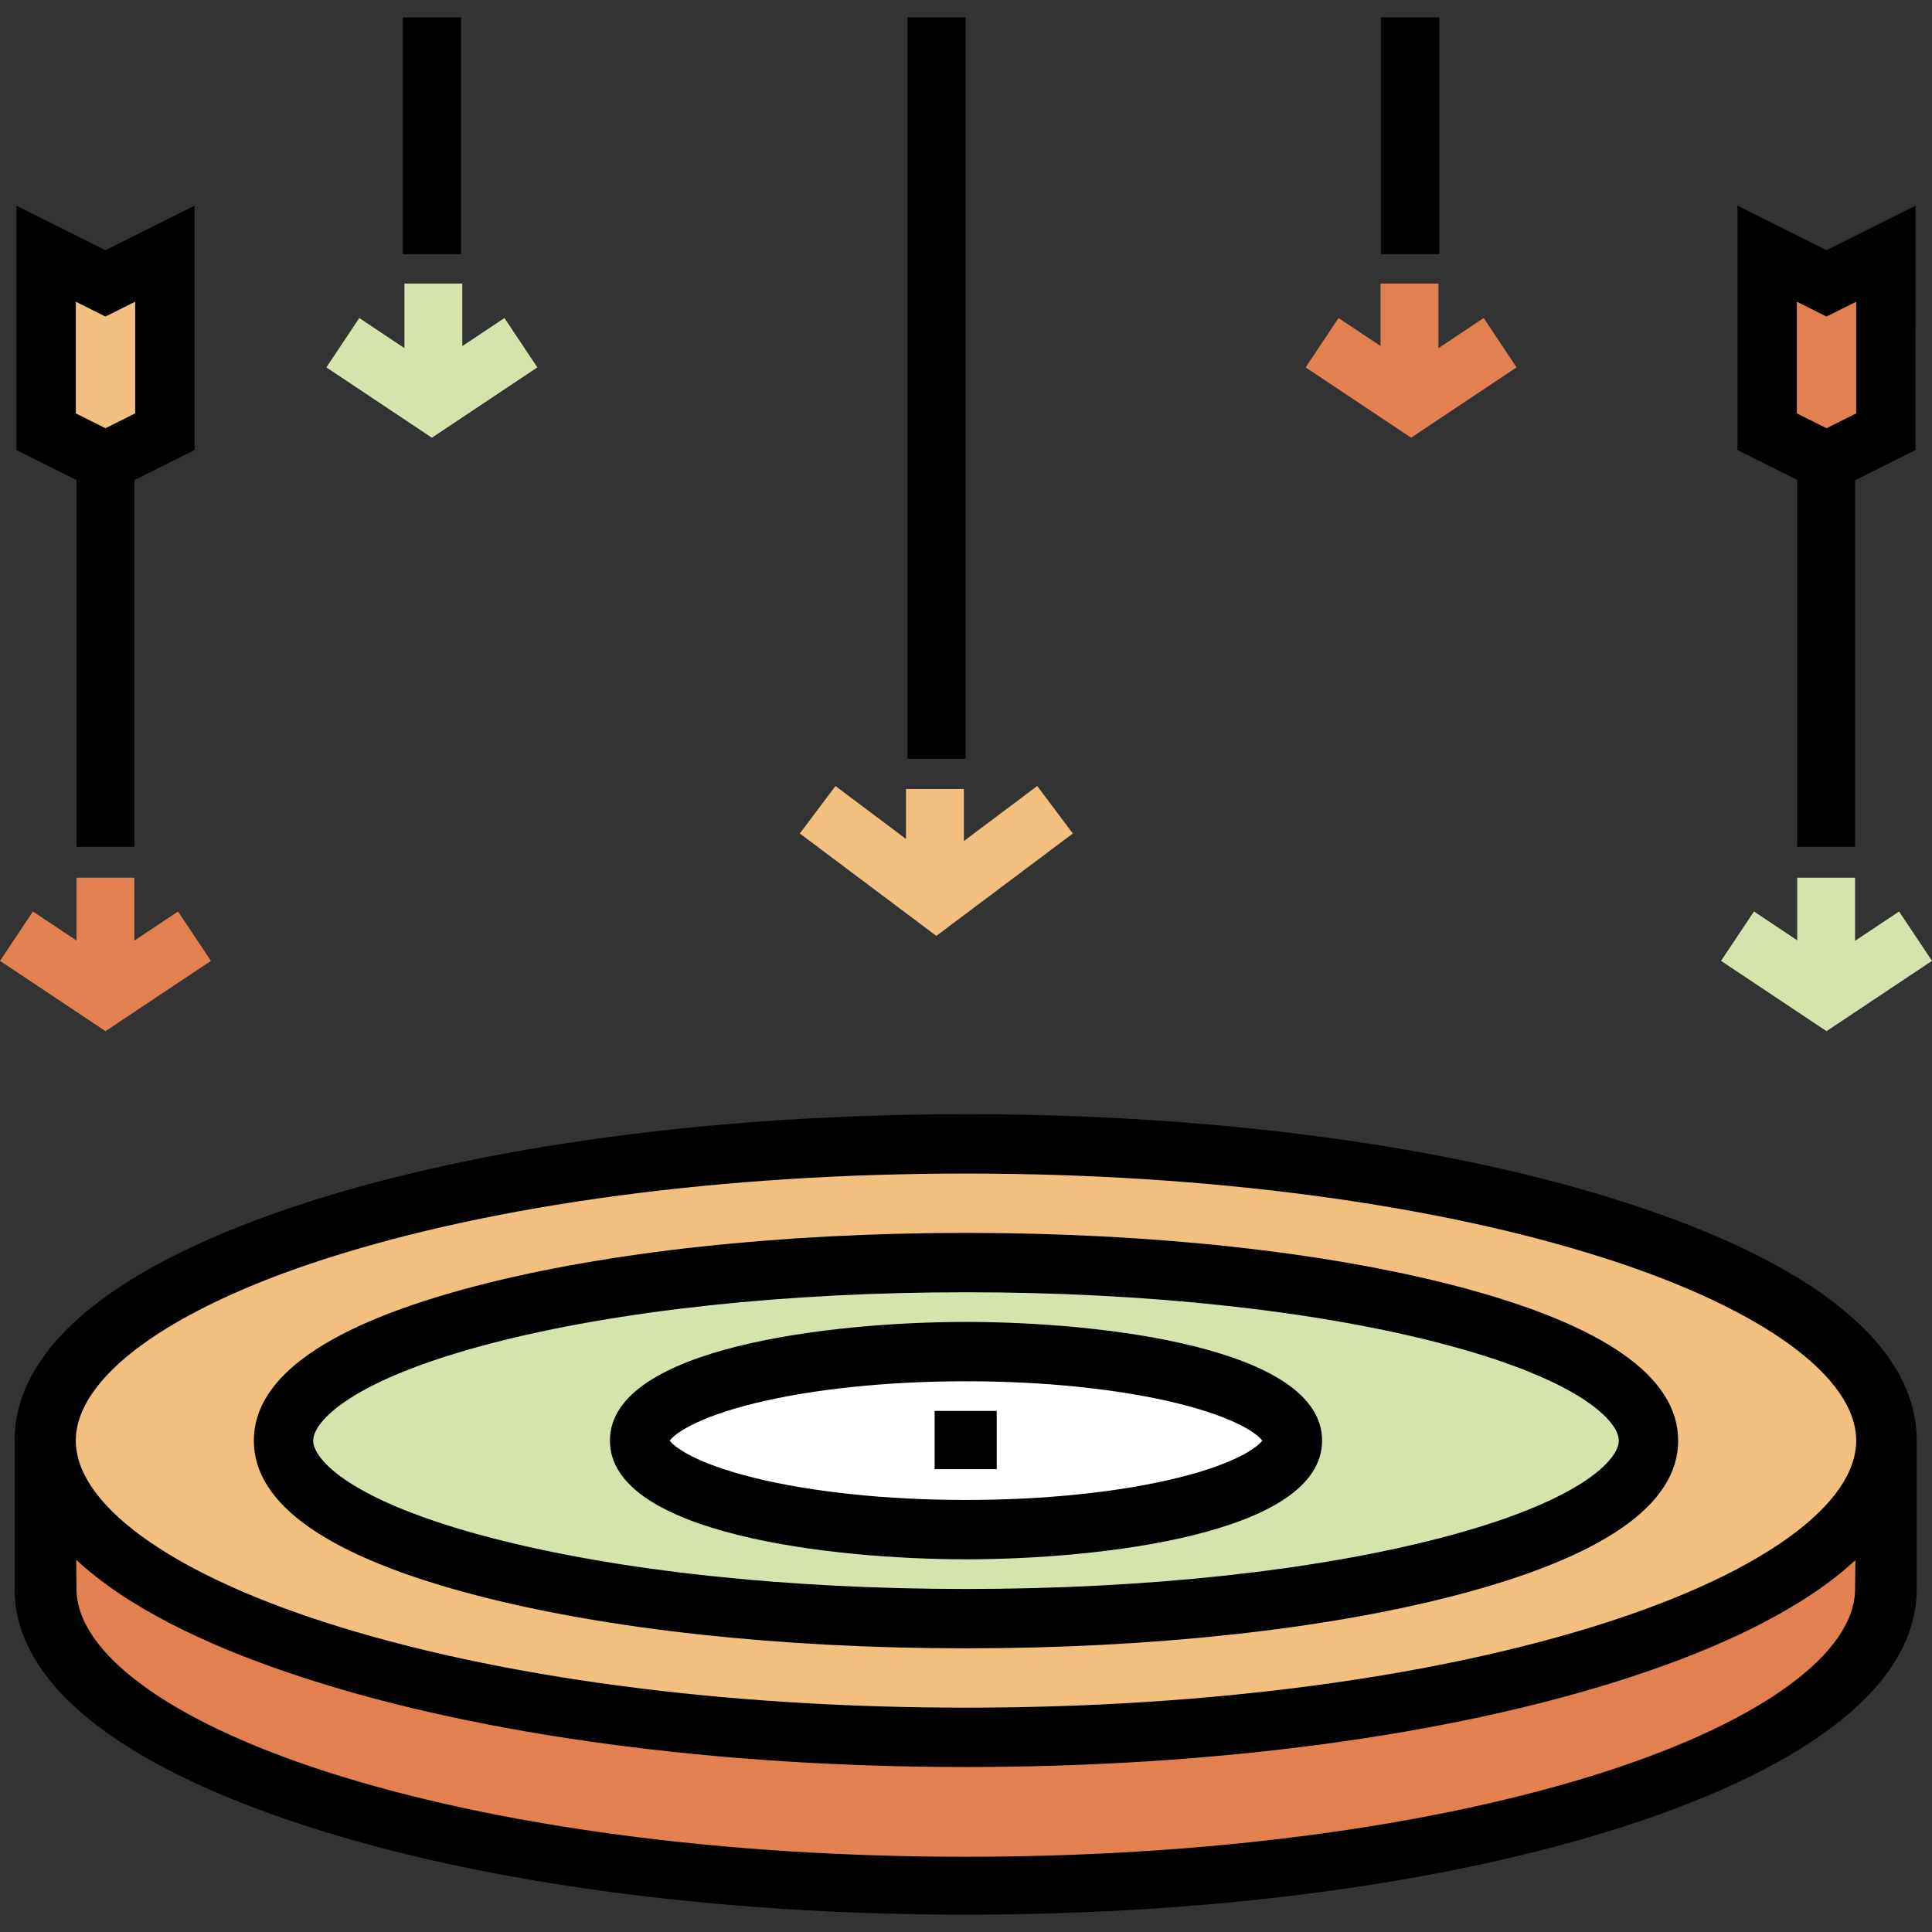 <?xml version="1.0" encoding="iso-8859-1"?>
<!-- Generator: Adobe Illustrator 19.0.0, SVG Export Plug-In . SVG Version: 6.00 Build 0)  -->
<svg version="1.1" id="Layer_1" xmlns="http://www.w3.org/2000/svg" xmlns:xlink="http://www.w3.org/1999/xlink" x="0px" y="0px"
	 viewBox="0 0 512 512" style="enable-background:new 0 0 512 512;" xml:space="preserve">
<rect x="0" y="0" width="512" height="512" fill="#333333" stroke="none"/>
<polygon style="fill:#E2804F;" points="499.775,114.412 484.048,122.276 468.321,114.412 468.321,67.23 484.048,75.094 
	499.775,67.23 "/>
<polygon style="fill:#F2BF7E;" points="43.68,114.412 27.953,122.276 12.225,114.412 12.225,67.23 27.953,75.094 43.68,67.23 "/>
<ellipse style="fill:#FFFFFF;" cx="255.996" cy="381.777" rx="86.505" ry="23.592"/>
<path style="fill:#D4E4AC;" d="M256.001,334.595c-99.89,0-180.865,21.124-180.865,47.182s80.976,47.182,180.865,47.182
	s180.865-21.124,180.865-47.182S355.889,334.595,256.001,334.595z M256.001,405.369c-47.773,0-86.501-10.562-86.501-23.592
	c0-13.029,38.728-23.591,86.501-23.591s86.501,10.562,86.501,23.591C342.501,394.807,303.773,405.369,256.001,405.369z"/>
<path style="fill:#F2BF7E;" d="M256.001,303.141c-134.633,0-243.774,35.207-243.774,78.637c0,43.429,109.142,78.637,243.774,78.637
	s243.774-35.207,243.774-78.637S390.634,303.141,256.001,303.141z M256.001,428.96c-99.89,0-180.865-21.124-180.865-47.182
	s80.976-47.182,180.865-47.182s180.865,21.124,180.865,47.181S355.889,428.96,256.001,428.96z"/>
<path style="fill:#E2804F;" d="M255.913,460.414c-134.633,0-243.806-35.207-243.806-78.637v39.319
	c0,43.429,109.173,78.637,243.806,78.637s243.806-35.207,243.806-78.637v-39.319C499.719,425.208,390.547,460.414,255.913,460.414z"
	/>
<path d="M507.949,381.778c0-25.055-26.884-46.87-77.16-63.088c-46.803-15.097-108.876-23.412-174.788-23.412
	c-65.913,0-127.987,8.314-174.789,23.412c-50.274,16.218-77.334,38.034-77.334,63.088c0,1.301,0,39.319,0,39.319
	c0,24.968,27.506,46.719,77.548,62.901c46.672,15.092,108.649,23.404,174.517,23.404s127.846-8.312,174.518-23.404
	c50.041-16.182,77.49-38.029,77.489-62.901C507.949,421.097,507.949,383.121,507.949,381.778z M86.04,333.657
	c45.283-14.608,105.643-22.652,169.961-22.652s124.676,8.045,169.961,22.652c41.296,13.321,65.95,31.31,65.95,48.12
	c0,16.81-24.654,34.799-65.95,48.121c-45.284,14.607-105.643,22.652-169.961,22.652s-124.677-8.046-169.961-22.652
	c-41.296-13.322-65.95-31.311-65.95-48.121C20.09,364.967,44.744,346.978,86.04,333.657z M425.74,469.405
	c-45.187,14.612-105.49,22.66-169.798,22.66s-124.611-8.048-169.798-22.66c-41.248-13.339-65.875-31.399-65.875-48.382l-0.073-7.669
	c12.83,11.939,33.317,22.576,61.016,31.512c46.803,15.097,108.876,23.412,174.789,23.412c65.912,0,127.987-8.314,174.788-23.412
	c27.631-8.913,48.085-19.52,60.921-31.423l-0.096,7.654C491.614,438.007,466.988,456.066,425.74,469.405z"/>
<path d="M256.001,436.824c-48.962,0-95.085-4.998-129.876-14.074c-39.051-10.187-58.852-23.972-58.852-40.972
	c0-17,19.801-30.784,58.852-40.972c34.79-9.076,80.915-14.074,129.876-14.074s95.085,4.998,129.876,14.074
	c39.052,10.187,58.853,23.972,58.853,40.972c0,17-19.801,30.784-58.853,40.972C351.086,431.825,304.961,436.824,256.001,436.824z
	 M256.001,342.459c-47.66,0-92.375,4.818-125.906,13.565c-37.177,9.698-47.096,20.751-47.096,25.754
	c0,5.003,9.919,16.056,47.096,25.754c33.531,8.747,78.245,13.565,125.906,13.565s92.375-4.818,125.906-13.565
	c37.177-9.698,47.096-20.752,47.096-25.754c0-5.002-9.919-16.055-47.096-25.754C348.374,347.276,303.66,342.459,256.001,342.459z"/>
<path d="M256.001,413.232c-35.048,0-94.364-6.625-94.364-31.455c0-24.83,59.316-31.454,94.364-31.454s94.364,6.624,94.364,31.454
	C350.365,406.607,291.049,413.232,256.001,413.232z M177.5,381.777c1.142,1.667,6.795,6.023,22.385,9.868
	c15.321,3.778,35.25,5.86,56.115,5.86s40.794-2.081,56.114-5.86c15.591-3.845,21.243-8.202,22.385-9.868
	c-1.142-1.667-6.795-6.023-22.386-9.867c-15.321-3.778-35.25-5.86-56.115-5.86s-40.793,2.081-56.115,5.86
	C184.296,375.754,178.643,380.111,177.5,381.777z"/>
<rect x="247.684" y="373.908" width="16.459" height="15.431"/>
<rect x="240.483" y="4.598" width="15.431" height="196.485"/>
<polygon style="fill:#F2BF7E;" points="274.873,208.305 255.431,222.887 255.431,209.086 240.093,209.086 240.093,222.325 
	221.401,208.305 211.963,220.886 248.136,248.016 284.31,220.886 "/>
<polygon style="fill:#E2804F;" points="393.185,84.278 381.19,92.274 381.19,75.146 365.854,75.146 365.854,91.696 354.727,84.278 
	346.003,97.364 373.955,116 401.909,97.364 "/>
<rect x="365.987" y="4.598" width="15.431" height="62.752"/>
<g>
	<polygon style="fill:#D4E4AC;" points="503.276,241.552 491.614,249.327 491.614,232.602 476.278,232.602 476.278,249.192 
		464.818,241.552 456.094,254.638 484.048,273.273 512,254.638 	"/>
	<polygon style="fill:#D4E4AC;" points="133.683,84.278 122.513,91.724 122.513,75.146 107.176,75.146 107.176,92.246 
		95.224,84.278 86.501,97.364 114.454,116 142.406,97.364 	"/>
</g>
<rect x="106.75" y="4.598" width="15.431" height="62.752"/>
<path d="M507.638,54.506l-23.591,11.795l-23.591-11.795v64.766l15.821,7.911v97.24h15.336v-97.139l16.024-8.013L507.638,54.506
	L507.638,54.506z M491.911,109.552l-7.864,3.932l-7.864-3.932V79.953l7.864,3.932l7.864-3.932V109.552z"/>
<polygon style="fill:#E2804F;" points="47.182,241.552 35.605,249.269 35.605,232.602 20.269,232.602 20.269,249.249 8.724,241.552 
	0,254.638 27.953,273.273 55.906,254.638 "/>
<path d="M51.544,54.506L27.953,66.301L4.363,54.506v64.766l15.906,7.954v97.197h15.336v-97.182l15.939-7.969V54.506z
	 M35.817,109.552l-7.864,3.932l-7.864-3.932V79.953l7.864,3.932l7.864-3.932V109.552z"/>
<g>
</g>
<g>
</g>
<g>
</g>
<g>
</g>
<g>
</g>
<g>
</g>
<g>
</g>
<g>
</g>
<g>
</g>
<g>
</g>
<g>
</g>
<g>
</g>
<g>
</g>
<g>
</g>
<g>
</g>
</svg>
